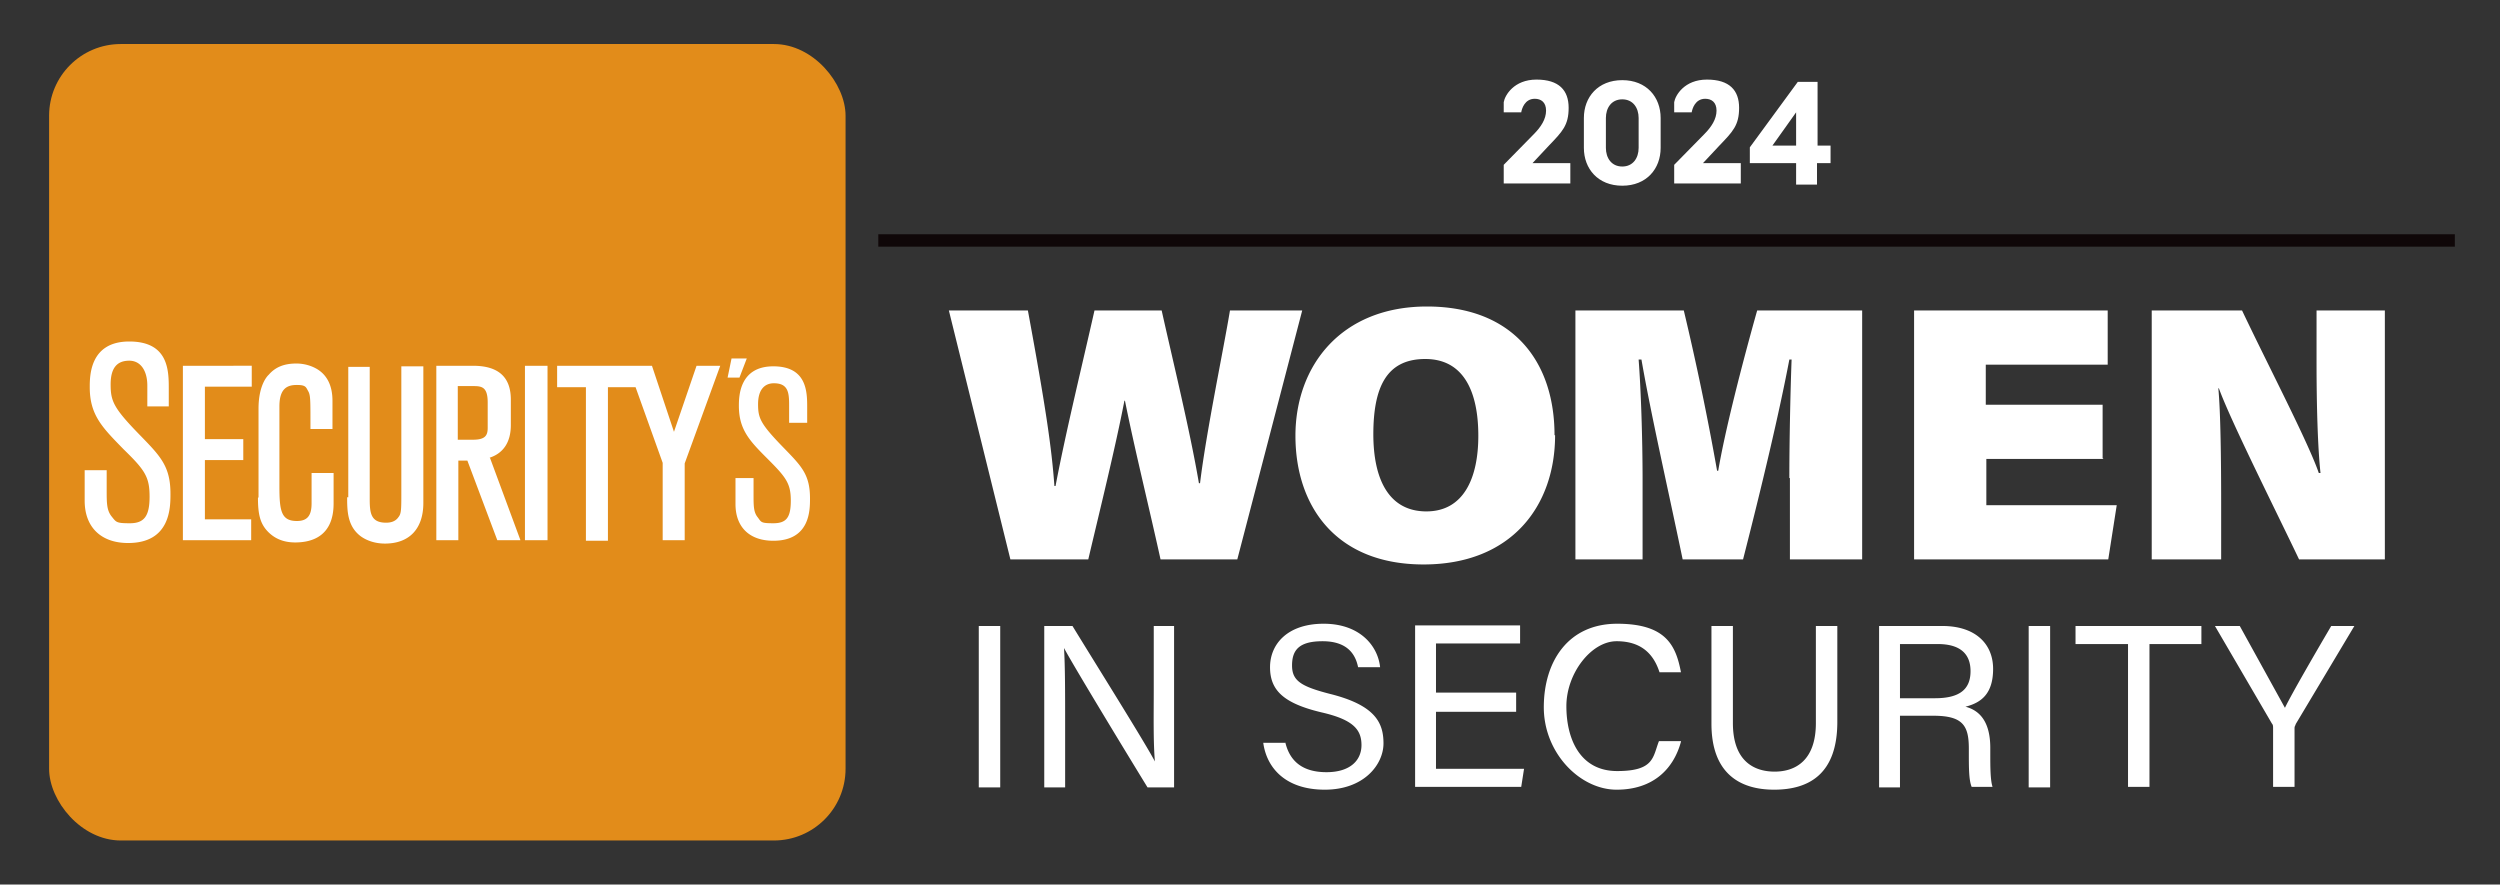 <svg id="Layer_1" data-name="Layer 1" xmlns="http://www.w3.org/2000/svg" version="1.1" viewBox="0 0 442.9 156.7"><rect x="0" y="0" width="442.9" height="156.7" fill="#333333" stroke="none"/><defs><style>.cls-4{stroke-width:0;fill:#fff}</style></defs><rect x="8.7" y="7.8" width="141.1" height="141.1" rx="12.7" ry="12.7" style="stroke-width:0;fill:#e28c1a"/><path class="cls-4" d="M44.5 95.7V92h-8.2V81.5h6.8v-3.7h-6.8v-9.3h8.3v-3.7H32.4v30.9h12.1zM45.7 88.2c0 2.9.4 4.4 1.5 5.7 1.3 1.5 3 2.2 5.1 2.2 3.1 0 6.8-1.2 6.8-6.9v-5.4h-3.9v5.4c0 2.2-.8 3.1-2.6 3.1-2.8 0-3.1-1.8-3.1-6.2V72c0-3.3 1.5-3.8 3.1-3.8s1.6.4 2 1.1.4 1.5.4 5.8v.9h3.9v-5c0-2.6-.9-4.5-2.7-5.6-1-.6-2.3-1-3.7-1-2.1 0-3.7.6-4.9 2 0 0-1.8 1.5-1.8 6v15.7ZM81.1 78v-9.6h2.8c1.5 0 2.5.2 2.5 2.9v4.5c0 1.3-.4 2.1-2.6 2.1h-2.7Zm5.6 3.1c2.5-.8 3.8-2.8 3.8-5.8v-4.5c0-4-2.2-6-6.7-6h-6.5v30.9h3.9V81.6h1.6l5.3 14.1h4.1l-5.4-14.6h-.1ZM93 64.8h4v30.9h-4zM127.6 64.8h-4.2l-4 11.7-3.9-11.7H98.7v3.8h5.1v27.2h3.9V68.6h4.9l4.8 13.4v13.7h3.9V82.1l6.3-17.3zM15 83.3v5.4c0 4.7 2.9 7.5 7.7 7.5 7.5 0 7.5-6.3 7.5-8.7 0-4.8-1.7-6.6-5.2-10.2-4.9-5-5.4-6.2-5.4-9.2s1.2-4.2 3.3-4.2 3.2 1.9 3.2 4.4V72h3.8v-3.1c0-3.2 0-8.4-7-8.4s-7 6.1-7 8.1c0 5 2.3 7.2 6 11 3.8 3.7 4.6 4.9 4.6 8.4s-1 4.7-3.5 4.7-2.4-.2-3.3-1.3c-.8-1.1-.8-2.3-.8-4.7v-3.4H15ZM61.5 88c0 2.4 0 5.2 2.4 7 1.1.8 2.6 1.3 4.3 1.3 4.3 0 6.8-2.6 6.8-7.2V64.9h-3.9v22.3c0 3 0 3.8-.5 4.4-.6.9-1.6 1-2.2 1-2.7 0-2.9-1.7-2.9-4.2V65h-3.8v23.1h-.2ZM130.3 84.6v4.7c0 4.1 2.5 6.5 6.7 6.5 6.5 0 6.5-5.4 6.5-7.5 0-4.2-1.5-5.7-4.5-8.8-4.3-4.4-4.7-5.4-4.7-7.9s1.1-3.7 2.8-3.7c2.5 0 2.7 1.6 2.7 3.8v3.2h3.2v-2.7c0-2.7 0-7.3-6-7.3s-6.1 5.3-6.1 7c0 4.3 2 6.3 5.2 9.5s4 4.3 4 7.3-.8 4-3.1 4-2.1-.2-2.8-1.1-.7-2-.7-4v-2.9h-3.3.1ZM128.9 66.9h2.1l1.3-3.4h-2.7l-.7 3.4zM177.2 110.9v28.6h-3.8v-28.6h3.8ZM185 139.5v-28.6h5c4.1 6.7 13 20.9 14.6 24-.3-3.7-.2-8.2-.2-12.8v-11.2h3.6v28.6h-4.7c-3.8-6.2-13.1-21.5-14.8-24.7.2 3.2.2 8.1.2 13.3v11.4H185ZM227.7 131.5c.8 3.4 3.1 5.3 7.3 5.3s6.2-2.1 6.2-4.8-1.4-4.5-7.1-5.8c-6.7-1.6-9.1-3.9-9.1-8s3.1-7.7 9.5-7.7 9.6 3.9 10 7.7h-3.9c-.5-2.5-2.1-4.6-6.3-4.6s-5.4 1.6-5.4 4.3 1.6 3.7 6.6 5c8.1 2 9.6 5.1 9.6 8.8s-3.4 8.2-10.4 8.2-10.3-3.9-10.9-8.3h3.9ZM268.6 126.1h-14.2v10.1H270l-.5 3.2h-18.8v-28.6h18.6v3.2h-14.9v8.7h14.2v3.4ZM297.8 131.4c-1.3 4.8-4.9 8.5-11.4 8.5s-12.9-6.5-12.9-14.6 4.3-14.8 13-14.8 10.4 3.9 11.3 8.6H294c-1-3.1-3.1-5.5-7.6-5.5s-8.9 5.7-8.9 11.5 2.4 11.5 9 11.5 6.3-2.5 7.4-5.3h3.9ZM307 110.9v17.2c0 6.7 3.7 8.6 7.4 8.6s7.3-2 7.3-8.6v-17.2h3.8v17c0 9.3-5.1 12-11.2 12s-11.1-2.9-11.1-11.7v-17.3h3.9ZM336.6 126.9v12.6h-3.7v-28.6h11.2c5.9 0 9 3.2 9 7.6s-2.1 6-4.9 6.7c2.3.6 4.4 2.4 4.4 7.3v1.2c0 2 0 4.5.4 5.7h-3.7c-.5-1.2-.5-3.4-.5-6.2v-.6c0-4.1-1.1-5.8-6.3-5.8h-5.9Zm0-3.2h6.2c4.4 0 6.3-1.6 6.3-4.8s-2-4.8-5.8-4.8h-6.7v9.6ZM363.2 110.9v28.6h-3.8v-28.6h3.8ZM376.9 114.1h-9.2v-3.2H390v3.2h-9.2v25.3H377v-25.3ZM402.7 139.5V129c0-.3 0-.6-.2-.8l-10.1-17.3h4.4l8 14.5c1.2-2.5 5.5-9.9 8.2-14.5h4.1l-10.4 17.4c0 .2-.2.3-.2.7v10.4h-3.8ZM179 99.1 168.1 55h14c3.1 16.8 4.2 24.2 4.7 31.1h.2c1.8-9.5 4.6-20.9 6.9-31.1h11.9c2 9 5 21.2 6.6 30.6h.2c1.1-9.1 4.2-23.9 5.3-30.6h12.8l-11.5 44.1h-13.6c-2-9.1-4.6-19.6-6.3-28.1h-.1c-1.6 8.3-4.4 19.6-6.4 28.1H179ZM275.5 77.1c0 12.5-7.7 22.9-23.3 22.9s-22.7-10.4-22.7-22.8 8.1-22.9 23.3-22.9 22.6 9.7 22.6 22.8h.1Zm-32.2-.2c0 8.1 2.8 13.7 9.4 13.7s9.2-5.9 9.2-13.4-2.4-13.6-9.4-13.6-9.2 5.2-9.2 13.4ZM317 84.7c0-6.8.2-15.7.4-21h-.4c-1.8 9.5-4.9 22.5-8.2 35.4h-10.7c-2.6-12.5-5.6-25.6-7.3-35.4h-.5c.4 5.2.7 13.8.7 21.4v14h-11.9V55h19.2a491 491 0 0 1 5.9 28.4h.2c1.2-7.1 4.2-18.8 6.9-28.4h18.6v44.1h-12.8V84.7h-.1ZM372.6 81.3h-20.7v8.2H375l-1.5 9.6h-34.4V55h34.3v9.6h-21.6v7.1h20.7v9.5h.1ZM381.2 99.1V55h16c4.7 9.9 11.7 23.3 13.6 28.8h.3c-.5-4.6-.7-12.3-.7-19.4V55h12.1v44.1h-15.2c-3.8-8-12.1-24.5-14.2-30.3h-.1c.4 4.2.5 12.7.5 20.4v9.9h-12.3Z"/><path style="fill:none;stroke-width:0" d="M155.6 42h279.3"/><path style="fill:#0f0708;stroke-width:0" d="M155.6 41.5h279.3v2.2H155.6z"/><path class="cls-4" d="M266.4 32.5v-3.3l5.3-5.4c1.3-1.3 2.2-2.7 2.2-4.2s-.9-2.1-2-2.1c-1.8 0-2.3 1.8-2.4 2.4h-3.1v-1.8c.2-1.2 1.8-4 5.8-4s5.7 1.9 5.7 5-1.1 4.2-3.5 6.7l-2.9 3.1h6.7v3.6h-11.8ZM280.6 26.2v-5.3c0-3.7 2.5-6.7 6.8-6.7s6.8 3 6.8 6.7v5.3c0 3.7-2.5 6.7-6.8 6.7s-6.8-3-6.8-6.7Zm9.7 0v-5.3c0-1.8-1-3.3-2.9-3.3s-2.9 1.5-2.9 3.3v5.3c0 1.8 1 3.3 2.9 3.3s2.9-1.5 2.9-3.3ZM296.6 32.5v-3.3l5.3-5.4c1.3-1.3 2.2-2.7 2.2-4.2s-.9-2.1-2-2.1c-1.8 0-2.3 1.8-2.4 2.4h-3.1v-1.8c.2-1.2 1.8-4 5.8-4s5.7 1.9 5.7 5-1.1 4.2-3.5 6.7l-2.9 3.1h6.7v3.6h-11.8ZM321.9 28.9v3.8h-3.7v-3.8H310v-2.8l8.5-11.6h3.5v11.3h2.3v3.1h-2.4Zm-3.7-9-4.2 5.9h4.2v-5.9Z"/></svg>